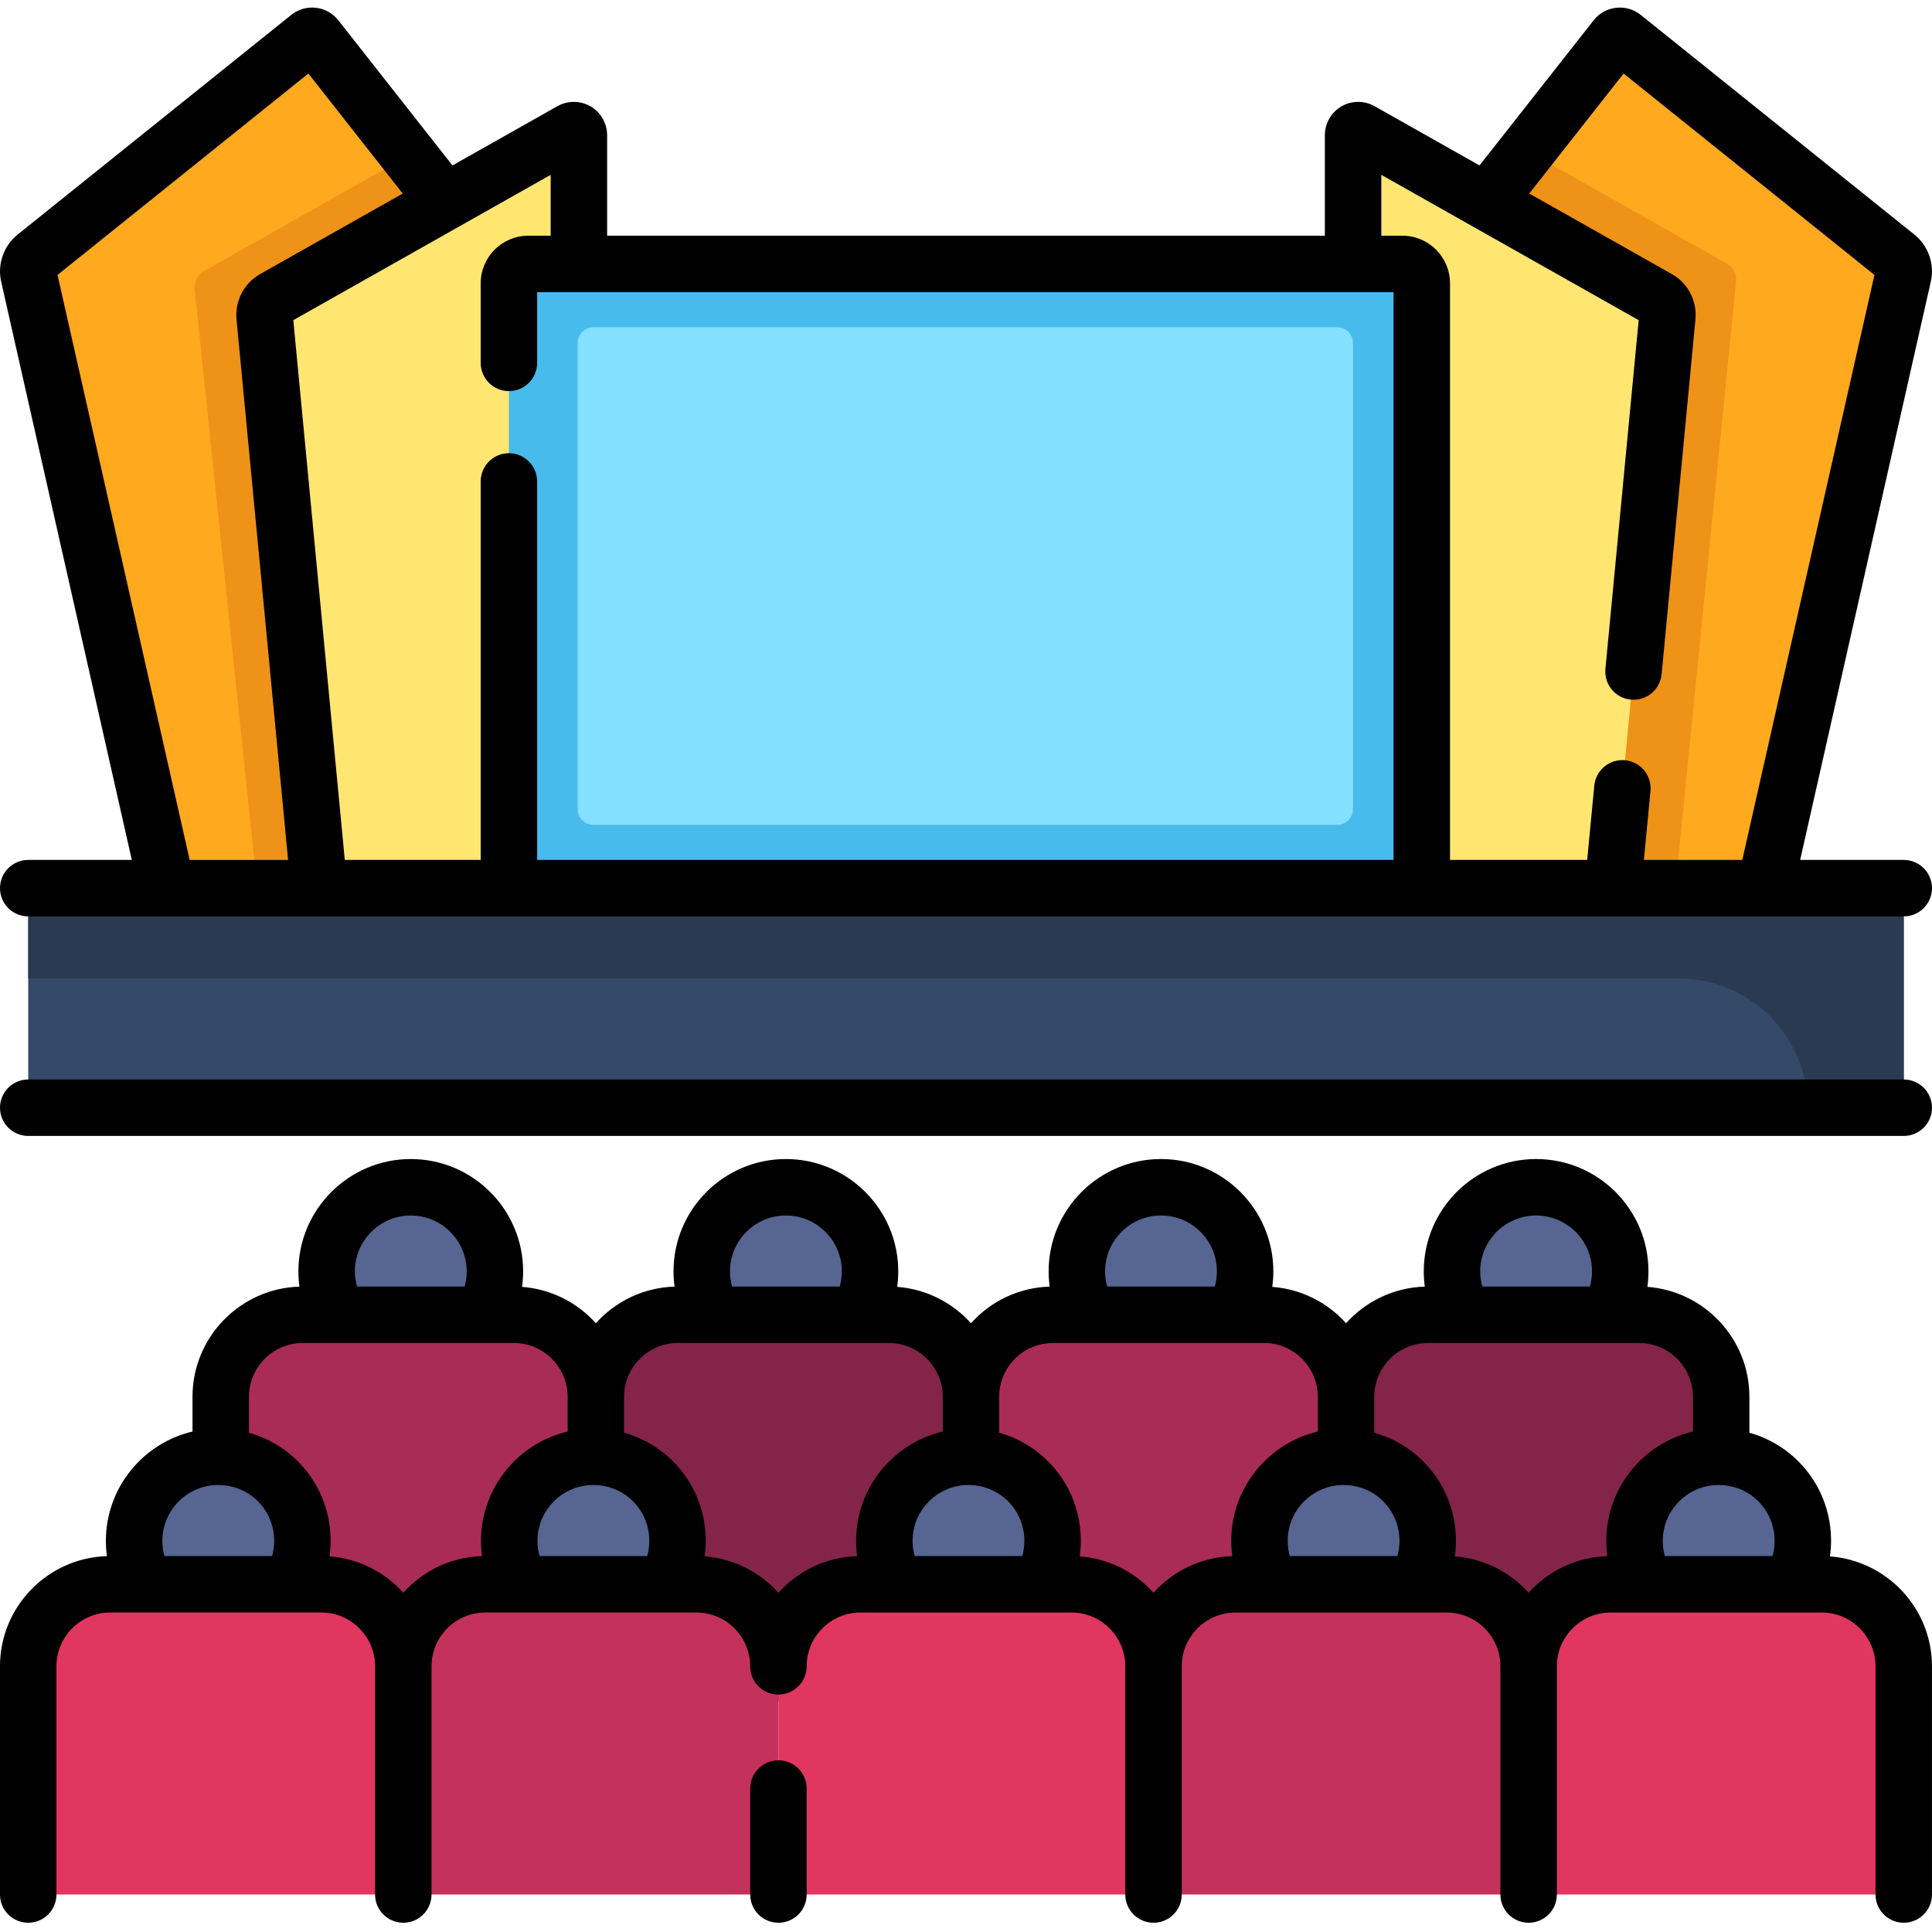<svg xmlns="http://www.w3.org/2000/svg" height="512pt" viewBox="0 -2 512.004 512" width="512pt"><path d="m118 51.516-18.289 181.855h-55.422l-36.691-162.406c-.418-1.848.262-3.773 1.738-4.957l72.531-58.223c.586-.48 1.445-.379 1.914.219l24.523 31.195zm0 0" fill="#ffa91e"></path><path d="m504.402 70.965-36.691 162.406h-55.422l-18.289-181.855 10.672-13.562 23.547-29.949c.469-.598 1.324-.699 1.914-.219l72.531 58.223c1.477 1.184 2.156 3.109 1.738 4.957zm0 0" fill="#ffa91e"></path><path d="m153.418 67.945v-34.117c0-1.035-1.113-1.684-2.016-1.176l-78.781 44.488c-1.699.961-2.68 2.836-2.492 4.781l14.445 151.453h55.418" fill="#ffe671"></path><path d="m118 51.516-18.289 181.855h-31.535l-16.598-158.758c-.188-1.953.789-3.828 2.496-4.785l54.23-30.629zm0 0" fill="#ef9218"></path><path d="m153.418 67.945v-34.117c0-1.035-1.113-1.684-2.016-1.176l-78.781 44.488c-1.699.961-2.68 2.836-2.492 4.781l14.445 151.453h55.418" fill="#ffe671"></path><path d="m460.082 72.617-16.098 160.754h-31.695l-18.289-181.855 10.672-13.562 52.914 29.879c1.707.957 2.684 2.832 2.496 4.785zm0 0" fill="#ef9218"></path><path d="m358.582 67.945v-34.117c0-1.035 1.113-1.684 2.016-1.176l78.781 44.488c1.699.961 2.68 2.836 2.492 4.781l-14.445 151.453h-55.418" fill="#ffe671"></path><path d="m371.664 233.375h-231.672c-2.832 0-5.125-2.297-5.125-5.129v-155.172c0-2.832 2.293-5.125 5.125-5.125h231.672c2.832 0 5.125 2.293 5.125 5.125v155.172c0 2.832-2.293 5.129-5.125 5.129zm0 0" fill="#48bbed"></path><path d="m354.363 216.605h-197.07c-2.332 0-4.219-1.891-4.219-4.219v-123.453c0-2.328 1.887-4.219 4.219-4.219h197.07c2.328 0 4.219 1.891 4.219 4.219v123.453c0 2.328-1.887 4.219-4.219 4.219zm0 0" fill="#85dfff"></path><path d="m7.48 233.375h497.039v58.18h-497.039" fill="#354968"></path><path d="m7.48 233.375v23.934h437.363c18.914 0 34.246 15.332 34.246 34.246h25.43v-58.18zm0 0" fill="#2a3a51"></path><path d="m131.16 334.93c0 12.316-9.98 22.297-22.297 22.297-12.312 0-22.297-9.98-22.297-22.297 0-12.312 9.984-22.297 22.297-22.297 12.316 0 22.297 9.984 22.297 22.297zm0 0" fill="#566591"></path><path d="m58.504 448.707v-80.535c0-12.008 9.734-21.746 21.742-21.746h55.918c12.012 0 21.746 9.734 21.746 21.746v80.535" fill="#a82c56"></path><path d="m230.57 334.93c0 12.316-9.984 22.297-22.297 22.297-12.316 0-22.297-9.98-22.297-22.297 0-12.312 9.98-22.297 22.297-22.297 12.312 0 22.297 9.984 22.297 22.297zm0 0" fill="#566591"></path><path d="m157.91 448.707v-80.535c0-12.008 9.734-21.746 21.746-21.746h55.918c12.008 0 21.746 9.734 21.746 21.746v80.535" fill="#842448"></path><path d="m329.977 334.93c0 12.316-9.98 22.297-22.297 22.297-12.312 0-22.297-9.98-22.297-22.297 0-12.312 9.984-22.297 22.297-22.297 12.316 0 22.297 9.984 22.297 22.297zm0 0" fill="#566591"></path><path d="m257.316 448.707v-80.535c0-12.008 9.738-21.746 21.746-21.746h55.918c12.012 0 21.746 9.734 21.746 21.746v80.535" fill="#a82c56"></path><path d="m429.387 334.93c0 12.316-9.984 22.297-22.297 22.297-12.316 0-22.297-9.98-22.297-22.297 0-12.312 9.98-22.297 22.297-22.297 12.312 0 22.297 9.984 22.297 22.297zm0 0" fill="#566591"></path><path d="m356.727 448.707v-80.535c0-12.008 9.734-21.746 21.746-21.746h55.918c12.008 0 21.746 9.734 21.746 21.746v80.535" fill="#842448"></path><path d="m80.141 406.352c0 12.312-9.984 22.297-22.297 22.297-12.316 0-22.297-9.984-22.297-22.297 0-12.316 9.98-22.297 22.297-22.297 12.312 0 22.297 9.98 22.297 22.297zm0 0" fill="#566591"></path><path d="m7.48 500.066v-60.473c0-12.012 9.734-21.746 21.746-21.746h55.918c12.008 0 21.746 9.734 21.746 21.746v60.473" fill="#e0365f"></path><path d="m179.547 406.352c0 12.312-9.98 22.297-22.297 22.297-12.312 0-22.297-9.984-22.297-22.297 0-12.316 9.984-22.297 22.297-22.297 12.316 0 22.297 9.98 22.297 22.297zm0 0" fill="#566591"></path><path d="m106.887 500.066v-60.473c0-12.012 9.734-21.746 21.746-21.746h55.918c12.012 0 21.746 9.734 21.746 21.746v60.473" fill="#c4315b"></path><path d="m278.957 406.352c0 12.312-9.984 22.297-22.297 22.297-12.316 0-22.297-9.984-22.297-22.297 0-12.316 9.98-22.297 22.297-22.297 12.312 0 22.297 9.98 22.297 22.297zm0 0" fill="#566591"></path><path d="m206.297 500.066v-60.473c0-12.012 9.734-21.746 21.742-21.746h55.922c12.008 0 21.742 9.734 21.742 21.746v60.473" fill="#e0365f"></path><path d="m378.363 406.352c0 12.312-9.98 22.297-22.297 22.297-12.312 0-22.297-9.984-22.297-22.297 0-12.316 9.984-22.297 22.297-22.297 12.316 0 22.297 9.98 22.297 22.297zm0 0" fill="#566591"></path><path d="m305.703 500.066v-60.473c0-12.012 9.734-21.746 21.746-21.746h55.918c12.012 0 21.746 9.734 21.746 21.746v60.473" fill="#c4315b"></path><path d="m477.773 406.352c0 12.312-9.984 22.297-22.297 22.297-12.316 0-22.297-9.984-22.297-22.297 0-12.316 9.98-22.297 22.297-22.297 12.312 0 22.297 9.98 22.297 22.297zm0 0" fill="#566591"></path><path d="m405.113 500.066v-60.473c0-12.012 9.734-21.746 21.742-21.746h55.922c12.008 0 21.742 9.734 21.742 21.746v60.473" fill="#e0365f"></path><path d="m504.52 284.078h-497.039c-4.133 0-7.48 3.348-7.48 7.477 0 4.133 3.348 7.48 7.48 7.48h497.039c4.133 0 7.48-3.348 7.48-7.48 0-4.129-3.348-7.477-7.48-7.477zm0 0"></path><path d="m0 233.375c0 4.129 3.348 7.477 7.48 7.477h497.039c4.129 0 7.48-3.348 7.48-7.477 0-4.133-3.352-7.48-7.48-7.48h-27.457l34.629-153.281c1.039-4.602-.664-9.484-4.344-12.438l-72.539-58.23c-1.855-1.488-4.176-2.156-6.535-1.883-2.359.27-4.469 1.449-5.93 3.312l-30.254 38.469-27.812-15.707c-2.723-1.535-6.094-1.512-8.797.062-2.699 1.578-4.379 4.5-4.379 7.629v26.637h-190.203v-26.637c0-3.129-1.68-6.051-4.379-7.629-2.699-1.574-6.07-1.602-8.793-.062l-27.816 15.707-30.25-38.465c-1.469-1.867-3.574-3.047-5.934-3.316-2.359-.273-4.68.395-6.539 1.887l-72.539 58.23c-3.676 2.953-5.383 7.832-4.344 12.434l34.629 153.281h-27.453c-4.133 0-7.48 3.348-7.48 7.48zm366.062-189.047 68.207 38.516-8.812 92.41c-.395 4.113 2.621 7.766 6.734 8.156.242.023.48.035.719.035 3.812 0 7.07-2.898 7.438-6.77l8.969-94.043c.469-4.879-1.988-9.594-6.262-12.008l-37.785-21.336 25.004-31.801 66.48 53.367-35.023 155.039h-26.078l1.742-18.266c.391-4.113-2.625-7.766-6.734-8.156-4.105-.395-7.766 2.621-8.156 6.734l-1.879 19.688h-36.355v-152.82c0-6.953-5.656-12.605-12.605-12.605h-5.602zm-220.125 16.137h-5.945c-6.953 0-12.605 5.656-12.605 12.609v21.094c0 4.133 3.348 7.48 7.48 7.48 4.129 0 7.48-3.348 7.48-7.48v-18.742h226.961v150.469h-226.961v-100.309c0-4.133-3.352-7.48-7.48-7.48-4.133 0-7.48 3.348-7.48 7.48v100.309h-36.012l-13.645-143.051 68.207-38.516zm-130.691 10.391 66.48-53.367 25.004 31.801-37.785 21.336c-4.27 2.414-6.73 7.125-6.266 12.008l13.668 143.262h-26.078zm0 0"></path><path d="m206.297 464.5c-4.133 0-7.48 3.348-7.48 7.477v28.094c0 4.129 3.348 7.48 7.48 7.48 4.129 0 7.48-3.348 7.48-7.48v-28.094c0-4.129-3.352-7.477-7.48-7.477zm0 0"></path><path d="m484.965 410.461c.188-1.355.289-2.73.289-4.109 0-13.703-9.062-25.152-21.645-28.66v-9.516c0-15.383-11.938-28.016-27.031-29.141.188-1.355.285-2.73.285-4.109 0-16.414-13.359-29.77-29.777-29.77-16.414 0-29.77 13.352-29.77 29.77 0 1.355.09 2.707.273 4.043-8.273.246-15.695 3.941-20.867 9.703-4.898-5.457-11.812-9.059-19.559-9.637.191-1.355.289-2.73.289-4.109 0-16.414-13.355-29.77-29.77-29.77-16.422 0-29.781 13.352-29.781 29.77 0 1.355.094 2.707.277 4.043-8.273.246-15.691 3.941-20.863 9.703-4.895-5.453-11.809-9.055-19.551-9.637.188-1.355.285-2.73.285-4.109 0-16.414-13.359-29.77-29.777-29.77-16.422 0-29.781 13.355-29.781 29.77 0 1.359.094 2.707.277 4.043-8.273.246-15.691 3.941-20.859 9.703-4.898-5.457-11.812-9.059-19.555-9.637.188-1.355.285-2.73.285-4.109 0-16.414-13.359-29.77-29.777-29.77-16.422 0-29.781 13.355-29.781 29.77 0 1.359.094 2.707.277 4.043-15.707.469-28.34 13.387-28.34 29.207v9.195c-13.141 3.094-22.957 14.91-22.957 28.98 0 1.355.09 2.707.273 4.039-15.703.473-28.336 13.383-28.336 29.203v60.473c0 4.133 3.348 7.48 7.48 7.48 4.129 0 7.48-3.348 7.48-7.48v-60.473c0-7.867 6.398-14.266 14.266-14.266h9.438c.027 0 .055.004.078.004.023 0 .051-.004.074-.004h46.328c7.867 0 14.266 6.398 14.266 14.266v60.473c0 4.133 3.348 7.48 7.48 7.48 4.129 0 7.477-3.348 7.477-7.48v-60.473c0-7.867 6.402-14.266 14.266-14.266h47.648c.023 0 .051.004.074.004.027 0 .051-.004.078-.004h8.121c7.863 0 14.262 6.398 14.262 14.266 0 3.613 2.566 6.629 5.973 7.328.488.098.996.152 1.512.152 4.133 0 7.48-3.348 7.48-7.48 0-7.863 6.398-14.262 14.262-14.262h9.5.016 38.203.016 8.184c7.863 0 14.262 6.398 14.262 14.262v60.473c0 4.133 3.348 7.48 7.48 7.48s7.48-3.348 7.48-7.48v-60.473c0-7.863 6.402-14.262 14.27-14.262h9.5.016 38.207.012 8.184c7.863 0 14.262 6.398 14.262 14.262v60.473c0 4.133 3.348 7.48 7.48 7.48 4.129 0 7.48-3.348 7.48-7.48v-60.473c0-7.863 6.402-14.262 14.27-14.262h9.492.012 38.219.016 8.18c7.863 0 14.262 6.398 14.262 14.262v60.473c0 4.133 3.352 7.48 7.48 7.48 4.133 0 7.48-3.348 7.48-7.48v-60.473c-.004-15.379-11.945-28.008-27.039-29.133zm-14.672-4.109c0 1.367-.188 2.719-.555 4.02h-28.531c-.363-1.301-.555-2.652-.555-4.02 0-8.172 6.648-14.816 14.82-14.816h.125c.109.008.215.012.324.016 8.059.227 14.371 6.73 14.371 14.801zm-63.207-86.234c8.172 0 14.82 6.645 14.82 14.809 0 1.367-.191 2.719-.559 4.02h-28.516c-.367-1.301-.559-2.652-.559-4.02 0-8.164 6.645-14.809 14.812-14.809zm-36.758 90.254h-28.52c-.367-1.301-.555-2.652-.555-4.02 0-8.172 6.645-14.816 14.809-14.816h.125c.109.008.215.012.324.016 8.059.227 14.371 6.73 14.371 14.805 0 1.363-.188 2.715-.555 4.016zm-62.645-90.254c8.168 0 14.809 6.645 14.809 14.809 0 1.367-.188 2.719-.555 4.02h-28.516c-.367-1.301-.559-2.652-.559-4.02 0-8.164 6.648-14.809 14.82-14.809zm-36.766 90.254h-28.52c-.367-1.301-.555-2.652-.555-4.02 0-8.172 6.648-14.816 14.82-14.816h.125c.105.008.215.012.32.016 8.055.227 14.363 6.73 14.363 14.805 0 1.363-.188 2.715-.555 4.016zm-62.645-90.254c8.172 0 14.82 6.645 14.82 14.809 0 1.367-.188 2.719-.555 4.02h-28.527c-.367-1.301-.559-2.652-.559-4.02 0-8.164 6.648-14.809 14.82-14.809zm-36.754 90.25h-28.531c-.367-1.301-.555-2.648-.555-4.016 0-8.172 6.648-14.816 14.82-14.816h.109c.113.008.227.012.336.016 8.059.227 14.371 6.73 14.371 14.805.004 1.363-.188 2.711-.551 4.012zm-62.656-90.25c8.172 0 14.82 6.645 14.82 14.809 0 1.367-.191 2.719-.555 4.02h-28.527c-.367-1.301-.555-2.652-.555-4.02 0-8.164 6.645-14.809 14.816-14.809zm-51.02 71.418h.109c.113.008.227.012.336.016 8.059.227 14.375 6.73 14.375 14.805 0 1.363-.191 2.715-.555 4.012h-28.531c-.367-1.297-.555-2.648-.555-4.012 0-8.176 6.648-14.82 14.82-14.82zm49.043 28.559c-4.895-5.457-11.809-9.059-19.551-9.637.188-1.355.285-2.727.285-4.105 0-13.703-9.059-25.152-21.641-28.66v-9.516c0-7.867 6.398-14.27 14.262-14.27h47.707.016.016 8.191c7.863 0 14.262 6.402 14.262 14.27v9.195c-13.145 3.094-22.961 14.91-22.961 28.984 0 1.355.094 2.703.277 4.035-8.273.246-15.691 3.941-20.863 9.703zm99.414 0c-4.898-5.453-11.812-9.059-19.555-9.637.188-1.355.285-2.727.285-4.105 0-13.707-9.059-25.156-21.641-28.66v-9.516c0-7.867 6.398-14.27 14.262-14.27h47.707.016.016 8.18c7.867 0 14.27 6.402 14.27 14.27v9.195c-13.141 3.094-22.957 14.91-22.957 28.98 0 1.359.094 2.707.273 4.043-8.27.246-15.688 3.941-20.855 9.699zm99.398 0c-4.895-5.453-11.809-9.055-19.555-9.633.191-1.355.289-2.73.289-4.109 0-13.703-9.055-25.152-21.633-28.66v-9.516c0-7.867 6.398-14.27 14.262-14.27h47.699.012.016 8.191c7.863 0 14.262 6.402 14.262 14.27v9.195c-13.137 3.094-22.949 14.91-22.949 28.98 0 1.359.094 2.707.277 4.043-8.273.246-15.699 3.941-20.871 9.699zm99.41 0c-4.895-5.453-11.809-9.055-19.555-9.633.188-1.355.289-2.73.289-4.109 0-13.703-9.062-25.152-21.645-28.66v-9.516c0-7.871 6.402-14.27 14.273-14.27h9.504.016.016 46.383c7.863 0 14.262 6.398 14.262 14.27v9.195c-13.145 3.094-22.961 14.91-22.961 28.98 0 1.359.094 2.707.277 4.043-8.27.25-15.688 3.945-20.859 9.699zm0 0"></path></svg>